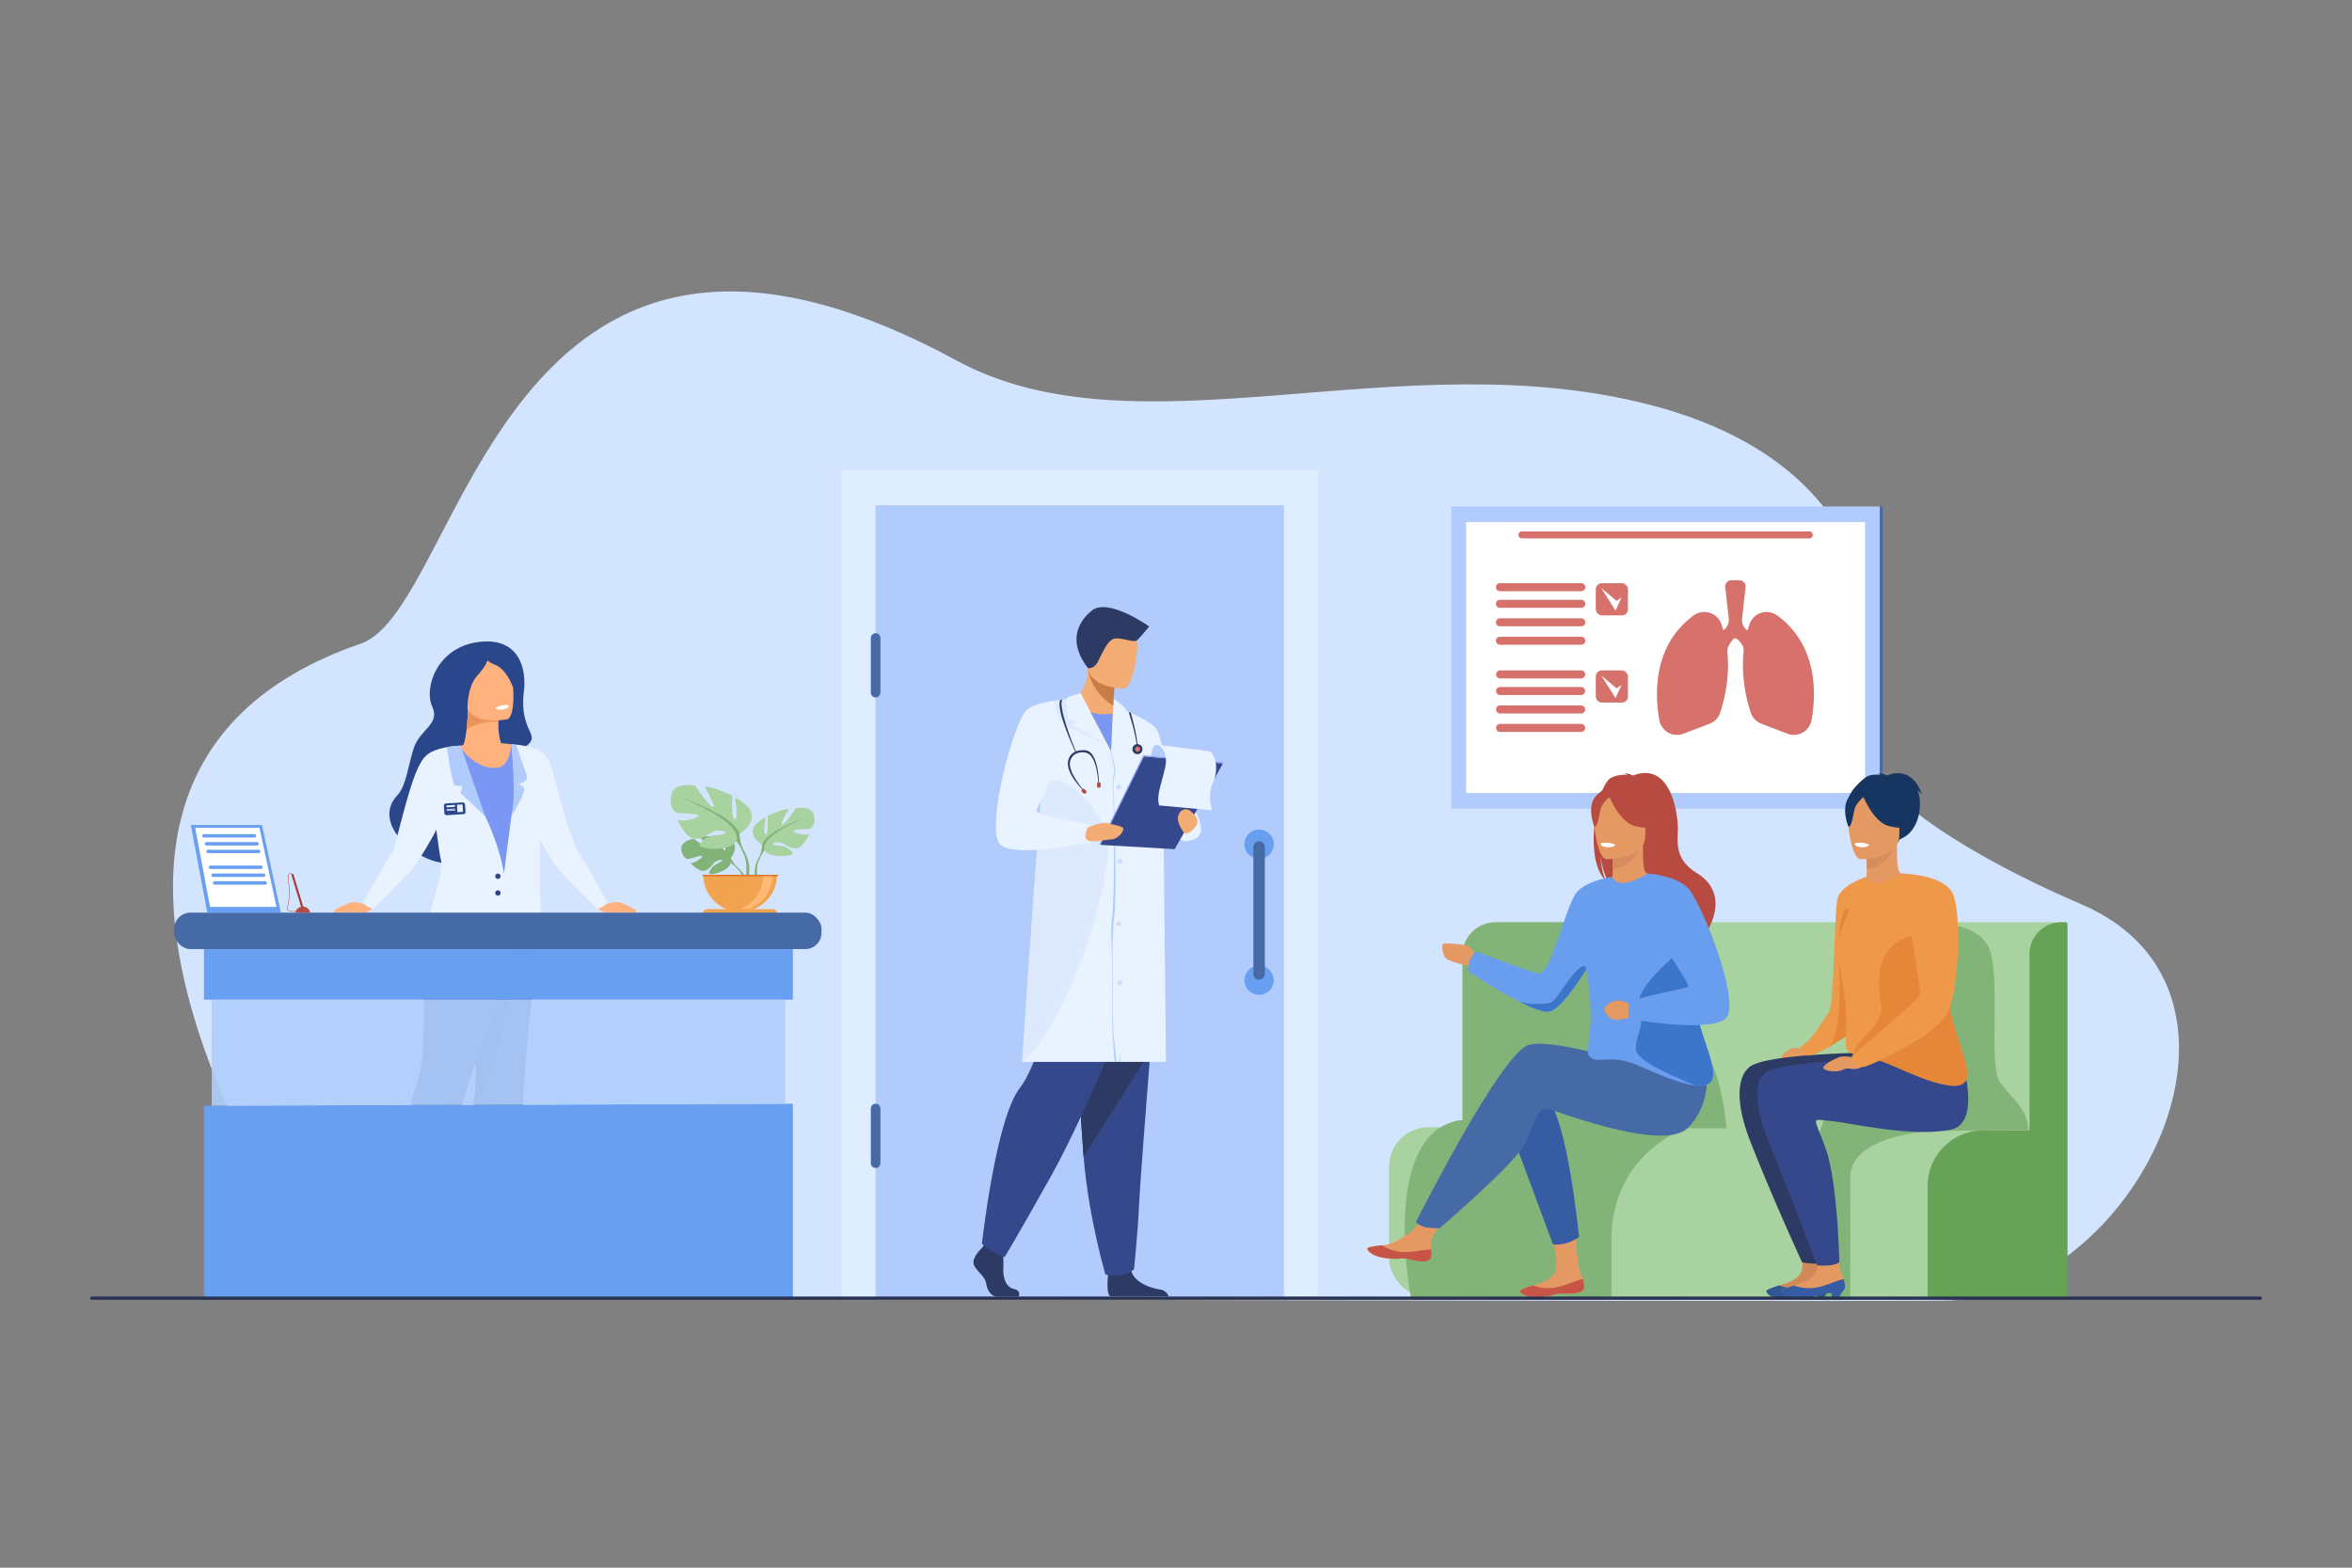 <svg xmlns="http://www.w3.org/2000/svg" id="Layer_1" data-name="Layer 1" viewBox="0 0 3000 2000"><rect x="0" y="0" width="3000" height="2000" fill="#808080" stroke="none"/><defs><style>.cls-1{fill:#d3e4fe;}.cls-2,.cls-41,.cls-43{fill:#b2cbfd;}.cls-3{fill:#fff;}.cls-4{fill:#466aa5;}.cls-5{fill:#d6716b;}.cls-6{fill:#deedff;}.cls-7{fill:#a8d29f;}.cls-8{fill:#66a357;}.cls-9{fill:#82b378;}.cls-10{fill:#e49963;}.cls-11{fill:#d38957;}.cls-12{fill:#2f5791;}.cls-13{fill:#2c3a64;}.cls-14{fill:#c65447;}.cls-15{fill:#365da4;}.cls-16{fill:#b74b42;}.cls-17{fill:#d68d5d;}.cls-18{fill:#699dee;}.cls-19{fill:#3b76ca;}.cls-20{fill:#35488b;}.cls-21{fill:#ee9849;}.cls-22{fill:#163560;}.cls-23{fill:#e58638;}.cls-24{fill:#f1a34f;}.cls-25{fill:#ffb973;}.cls-26{fill:#d86713;}.cls-27{fill:#ffb27d;}.cls-28{fill:#ad7041;}.cls-29{fill:#415da5;}.cls-30{fill:#355493;}.cls-31{fill:#b84c42;}.cls-32{fill:#2b478b;}.cls-33{fill:#7a97f3;}.cls-34{fill:#e8945b;}.cls-35{fill:#e9f2ff;}.cls-36{fill:#699ff0;}.cls-37{fill:#afcdfb;opacity:0.9;}.cls-38{fill:#a53d38;}.cls-39{fill:#b64c41;}.cls-40{fill:#f4ac75;}.cls-41{opacity:0.2;}.cls-42{fill:#c97c47;}.cls-43{opacity:0.5;}.cls-44{fill:#283250;}</style></defs><path class="cls-1" d="M460.29,821.08c131.21-45.14,177-677.14,759.79-361.14,231.78,125.67,565.51-26.41,885.11,56.71,293.52,76.34,300.27,296.54,263.16,375.81-40.55,86.62,121.15,190.18,286.76,261.3,259.78,111.57,68.75,503.67-176.66,505.54S430,1655.57,430,1655.57-60.61,1000.3,460.29,821.08Z"></path><rect class="cls-2" x="1851.1" y="646.1" width="546.8" height="385.63" transform="translate(4249 1677.82) rotate(180)"></rect><rect class="cls-3" x="1870.03" y="666.14" width="508.94" height="345.54" transform="translate(4249 1677.82) rotate(180)"></rect><rect class="cls-4" x="2397.73" y="646.1" width="3.62" height="385.63" transform="translate(4799.09 1677.82) rotate(180)"></rect><path class="cls-5" d="M2160.16,785.26a23,23,0,0,1,35.47,11.06c.72,2.08,1.42,4.29,2.1,6.61a1,1,0,0,0,1.57.42l.15-.14a17.39,17.39,0,0,0,5.73-12.84l-4.57-41.16a8.06,8.06,0,0,1,8-9h9.86a8.06,8.06,0,0,1,8,8.94l-4.58,41.42a17.15,17.15,0,0,0,5.86,13l.07.07a1,1,0,0,0,1.54-.46c.7-2.42,1.43-4.7,2.17-6.86A23,23,0,0,1,2267,785.26c51.12,37.7,49.79,98.38,43.76,133.19A23,23,0,0,1,2279.84,936l-33.15-12.67A23,23,0,0,1,2233,908.89c-9.66-30.15-11.13-56.23-9-77.34a15.26,15.26,0,0,0-2.85-10.46v0c-4-5.46-6.87-6.89-8-6.87-1.31,0-4.49,2.32-8.33,10.17a15.54,15.54,0,0,0-1.47,8.28c2,20.92.36,46.63-9.14,76.27a23,23,0,0,1-13.7,14.44L2147.34,936a23,23,0,0,1-30.93-17.55C2110.38,883.68,2109,823,2160.16,785.26Z"></path><path class="cls-5" d="M1913.15,855.3H2017a5.12,5.12,0,0,1,0,10.23H1913.15a5.12,5.12,0,0,1,0-10.23Z"></path><path class="cls-5" d="M1913.15,876.47H2017a5.12,5.12,0,0,1,0,10.23H1913.15a5.12,5.12,0,0,1,0-10.23Z"></path><path class="cls-5" d="M1913.15,900H2017a5.12,5.12,0,0,1,0,10.23H1913.15a5.12,5.12,0,0,1,0-10.23Z"></path><path class="cls-5" d="M1913.15,923.55H2017a5.12,5.12,0,0,1,0,10.23H1913.15a5.12,5.12,0,0,1,0-10.23Z"></path><path class="cls-5" d="M1913.15,744H2017a5.13,5.13,0,0,1,5.11,5.11h0a5.13,5.13,0,0,1-5.11,5.12H1913.15a5.13,5.13,0,0,1-5.11-5.12h0A5.13,5.13,0,0,1,1913.15,744Z"></path><path class="cls-5" d="M1913.15,765.22H2017a5.13,5.13,0,0,1,5.11,5.11h0a5.13,5.13,0,0,1-5.11,5.12H1913.15a5.13,5.13,0,0,1-5.11-5.12h0A5.13,5.13,0,0,1,1913.15,765.22Z"></path><path class="cls-5" d="M1913.15,788.76H2017a5.13,5.13,0,0,1,5.11,5.11h0A5.13,5.13,0,0,1,2017,799H1913.15a5.13,5.13,0,0,1-5.11-5.11h0A5.13,5.13,0,0,1,1913.15,788.76Z"></path><path class="cls-5" d="M1913.15,812.3H2017a5.13,5.13,0,0,1,5.11,5.11h0a5.13,5.13,0,0,1-5.11,5.11H1913.15a5.13,5.13,0,0,1-5.11-5.11h0A5.13,5.13,0,0,1,1913.15,812.3Z"></path><rect class="cls-5" x="2035.43" y="744.04" width="41.04" height="41.04" rx="7.69" transform="translate(4111.9 1529.12) rotate(180)"></rect><rect class="cls-5" x="2035.43" y="855.3" width="41.04" height="41.04" rx="7.69" transform="translate(4111.9 1751.63) rotate(180)"></rect><polygon class="cls-3" points="2068.19 874.07 2060.65 890.61 2042.39 861.76 2061.87 878.15 2068.19 874.07"></polygon><polygon class="cls-3" points="2068.19 762.44 2060.65 778.98 2042.39 750.13 2061.87 766.52 2068.19 762.44"></polygon><rect class="cls-5" x="1936.64" y="677.96" width="375.72" height="8.91" rx="4.45" transform="translate(4249 1364.83) rotate(180)"></rect><rect class="cls-6" x="1073.48" y="599.39" width="607.65" height="1058.29"></rect><rect class="cls-2" x="1116.89" y="644.54" width="520.83" height="1013.14"></rect><path class="cls-7" d="M1874.62,1176.55h751.13a9.16,9.16,0,0,1,9.16,9.16v218.58a51,51,0,0,1-51,51H1865.46a0,0,0,0,1,0,0V1185.71A9.16,9.16,0,0,1,1874.62,1176.55Z" transform="translate(4500.37 2631.87) rotate(180)"></path><rect class="cls-7" x="1771.74" y="1438.07" width="862.11" height="217.84" rx="50.3"></rect><path class="cls-8" d="M2529.68,1442.05h59V1217a40.53,40.53,0,0,1,40.41-40.41h5.59a2.48,2.48,0,0,1,2.48,2.47v473a3.88,3.88,0,0,1-3.87,3.86H2462.5a3.88,3.88,0,0,1-3.86-3.86v-139A71.25,71.25,0,0,1,2529.68,1442.05Z"></path><path class="cls-9" d="M2459,1178.46s56.31-5.41,75.83,27,0,154.3,16.52,175.9,36,34.72,35.29,60.18l-121.1,1.29s-106.47,3.83-105.7,60.56,0,154.84,0,154.84H2298.9s-2.74-251.8,58.94-266.59C2493.1,1359.21,2459,1178.46,2459,1178.46Z"></path><path class="cls-9" d="M1862.16,1429.1l3.3.12V1218.46a41.87,41.87,0,0,1,41.87-41.87h129.18s26.61,88,30.09,117.71,105.3,30.85,119.19,67.42,16.2,77.71,16.2,77.71H2150.3s-2,.68-5.47,2.18c-20.35,8.83-90.41,46.28-89.42,142.44v71.16H1799.68S1759.17,1446.31,1862.16,1429.1Z"></path><path class="cls-10" d="M2299.21,1338.85s-10.63-3.24-14.36-1.32-13.73,7.92-12.88,12.48,18.57,7.38,29.2.29S2299.21,1338.85,2299.21,1338.85Z"></path><path class="cls-11" d="M2334.65,1641.45a7,7,0,0,1-4,6.43l0,0c-4.64,2.55-12,.59-20.9.2-1.13,0-12.9,5-29.55,6.42-19,1.62-26-4.19-27.11-6.83-.94-2.25,7.21-4.79,16.31-7.7l1.33-.43c1.21-.38,2.43-.78,3.64-1.18,10.84-3.6,21.51-7.87,24.17-18.84,2.83-11.64-5.66-44.11-5.66-44.11l30.09-3.25s2.9,34,4.79,44.52c1,5.65,3.58,10.14,5.08,15l.3,1A33.12,33.12,0,0,1,2334.65,1641.45Z"></path><path class="cls-12" d="M2334.65,1641.45a7,7,0,0,1-4,6.43l0,0c-6.72,4.32-18.66-1.69-38.1,7.28-.83.38-7.36-.07-11.89-.13-5.9-.09-14.4.45-16.4.13-9.17-1.48-10.54-6-11.17-7.49-.94-2.25,7.21-4.79,16.31-7.7a56.3,56.3,0,0,0,29.14,2.48c12.66-2.38,25.25-8.69,34.3-10.79l.3,1A33.12,33.12,0,0,1,2334.65,1641.45Z"></path><polygon class="cls-12" points="2331.62 1646.74 2327.18 1655.03 2317.54 1655.03 2317.54 1648.96 2331.62 1646.74"></polygon><path class="cls-13" d="M2490.11,1352.07l-97.4-9.29s-149.08.68-163,20.36c0,0-26.62,18.45,3.47,94.71s65.42,152.47,65.42,152.47a68.76,68.76,0,0,0,21.34,1.5,83.76,83.76,0,0,0,11.45-2s-6.79-113.79-21.84-158.07-19.67-35.67,6.95-33.21,112.24,22.14,151.59,17.22S2490.11,1352.07,2490.11,1352.07Z"></path><path class="cls-10" d="M2353.43,1641.45a7,7,0,0,1-4,6.43l0,0c-4.64,2.55-12.24-3-46.89,5.16-18.54,4.39-29.54-2.73-30.66-5.37-.94-2.25,7.2-4.79,16.31-7.7l1.32-.43c1.22-.38,2.43-.78,3.65-1.18,10.84-3.6,21.5-7.87,24.17-18.84,2.82-11.64-5.67-44.11-5.67-44.11l30.09-3.25s2.9,34,4.79,44.52c1,5.65,3.58,10.14,5.08,15q.16.51.3,1A33.55,33.55,0,0,1,2353.43,1641.45Z"></path><path class="cls-10" d="M2020.63,1641.45a7,7,0,0,1-4,6.43l0,0c-4.63,2.55-12.77,2.8-21.63,2.42-1.13,0-2.15-.08-3.06-.08h-1.26c-8.76.21-7.84,2.84-24.49,4.26-19,1.62-26-4.19-27.11-6.83-.94-2.25,7.21-4.79,16.31-7.7l1.33-.43c1.21-.38,2.43-.78,3.64-1.18,10.84-3.6,21.51-7.87,24.17-18.84,2.83-11.64-5.66-44.11-5.66-44.11l30.09-3.25s2.9,34,4.79,44.52c1,5.65,3.58,10.14,5.07,15,.11.34.21.68.31,1A33.12,33.12,0,0,1,2020.63,1641.45Z"></path><path class="cls-14" d="M2020.63,1641.45a7,7,0,0,1-4,6.43l0,0c-4.93,2.28-12.94,2.61-21.61,2.36-1.14,0-2.16,0-3.08,0h-1.26c-8.76.21-7.84,2.84-24.49,4.26-19,1.62-26-4.19-27.11-6.83-.94-2.25,7.21-4.79,16.31-7.7a56.28,56.28,0,0,0,29.13,2.48c12.67-2.38,25.26-8.69,34.3-10.79.11.34.21.68.31,1A33.12,33.12,0,0,1,2020.63,1641.45Z"></path><path class="cls-10" d="M1825.39,1603c-1.67,8.36-13.58,7-26.89,3.71s-10.14.61-29.08-1.48-24.68-9.16-25.26-12c-.51-2.5,8.84-3.38,18.88-4.53,1.26-.14,2.53-.3,3.8-.46,11.33-1.42,19.63-8.73,29.93-14.74,9.75-5.69,24.3-28.86,24.3-28.86l26,2s-13.63,20.7-18.9,29.7c-3.1,5.3-2.94,12.3-2.55,17.7A33.52,33.52,0,0,1,1825.39,1603Z"></path><path class="cls-14" d="M1798.5,1606.75c-13.31-3.25-10.14.61-29.08-1.48s-24.68-9.16-25.26-12c-.51-2.5,8.84-3.38,18.88-4.53l.1.19a53.38,53.38,0,0,0,27.12,8.43c12.85.31,26.46-3.37,35.33-3.23a33.52,33.52,0,0,1-.2,8.89C1823.72,1611.4,1811.81,1610,1798.5,1606.75Z"></path><path class="cls-10" d="M1883.18,1221.55s-6.18-15.16-13-15.78-28.47-4-30-.93,0,14.23,4.64,18.26,33.41,10.52,33.41,10.52Z"></path><path class="cls-15" d="M1924.93,1437l56,150.65a51.2,51.2,0,0,0,16.84-1.55c7.59-2.18,16.28-7.93,16.28-7.93s-13.88-144.64-39.34-174.73S1924.93,1437,1924.93,1437Z"></path><path class="cls-4" d="M2164.26,1368.84a53.17,53.17,0,0,1-35.94,1.29c-43-13.75-150.23-46.12-178.7-36.93-35.88,11.57-143.59,225.86-143.59,225.86s2.43,3.23,9.07,5.72c6.17,2.32,21.11,2.17,21.11,2.17s97.2-83.32,108.78-107.62,16.2-47.44,27.77-45.13,149.28,56.7,180.52,24.3,23.07-74.5,23.07-74.5Z"></path><path class="cls-16" d="M2048,1123c-2.57-5.31-5.44-14.73-6.84-31.52.21,1.67,3.11,22.85,11.25,34.83,33.45,22,97.57,95.3,96.3,109.2,0,0,22.59-38.31,23-38.54,0,0,41.66-53-7.71-83.32-25.1-15.42-25-35.22-23.92-52.41S2133.25,970,2083,989.39c0,0-8.07-3.58-11.68-3a9.83,9.83,0,0,1,4.45,2.11c-5.83-.34-14.16.09-21.11,4C2036.21,1003,2019.72,1096.92,2048,1123Z"></path><path class="cls-10" d="M2054.43,1127.41c-.17.07,16.15,8.55,28.43,5.19,11.54-3.15,19.09-18.12,18.93-18.16-4.89-1-6.3-7.69-6.2-36.56l-2.21.44-37.17,7.36s.85,11.69.87,22.71C2057.11,1117.64,2056.55,1126.42,2054.43,1127.41Z"></path><path class="cls-17" d="M2056.21,1085.68s.85,11.69.87,22.71c20.8-.59,31.8-19.56,36.3-30.07Z"></path><path class="cls-16" d="M2097.22,1074.27s10.9-17.22,13.52-32c1.86-10.51-3.49-49.48-42.65-43.87a53.2,53.2,0,0,0-22.07,8.34c-8.5,5.74-20.77,18.14-7,52.15l3.56,11.49Z"></path><path class="cls-10" d="M2049.27,1096.11s49.21.81,49.24-29.84,6.41-51.19-25-53-37.53,9.88-40,20.11S2036.47,1095.11,2049.27,1096.11Z"></path><path class="cls-16" d="M2095.73,1019s-33.61-23-44.24-7.09c-3.22-2.76-9-4.76-16.56,4.44-11.41,13.83-1.26,38.27-1.26,38.27,4.69.55,5.79-15.52,8.24-23.33,1.85-5.88,8-11.89,11-14.49,4.3,9.67,16.11,32.84,32.38,37,20.68,5.32,29.65-.22,29.65-.22A58.6,58.6,0,0,1,2095.73,1019Z"></path><path class="cls-18" d="M2164,1259.79c4.85-20.35-11.66-59.84-28.89-92.54-15.64-29.63-31.87-53.67-33.33-52.81-41.25,24.48-45,4.13-45,4.13s-37.47,5-48.07,23.24c-14.68,25.25-30.66,101-46.36,99.91-7.2-.52-79.72-27.78-79.72-27.78s-12.08,11.32-9.77,25.21c0,0,35.81,24,66.09,39.28,16,8.09,30.49,13.75,37.29,12.15,13.8-3.25,35.34-35.23,47-54l.08-.13c14.86,84.11-5.34,103.27,4.89,112.14,10.8,9.37,26.23-4.46,60.17,10.25,22.27,9.66,53.17,23.63,74,26.06,10.9,1.28,19-.62,21.7-8C2191.78,1355.45,2154.75,1298.59,2164,1259.79Z"></path><path class="cls-3" d="M2060.21,1077.53s-.92,3.89-10.61,3.29c0,0-8.13-.5-7.88-4.78C2041.72,1076,2049.6,1073,2060.21,1077.53Z"></path><path class="cls-19" d="M2184.07,1376.86c-2.66,7.37-10.8,9.27-21.7,8-14.4-6.28-76.59-30.37-75.9-46.7,1-24.17,12-24.94,4.25-54.77-6.2-24,51.27-68.5,60.43-78.18,17.24,32.7,17.71,34.24,12.86,54.59C2154.75,1298.59,2191.78,1355.45,2184.07,1376.86Z"></path><path class="cls-19" d="M2023.26,1236.53c-11.64,18.82-33.18,50.8-47,54-6.8,1.6-21.28-4.06-37.29-12.15,11.68,3,23,2.93,34.07,1.86,12-1.15,15.43-15.81,34.34-37.8C2019.65,1228.23,2022.66,1231.82,2023.26,1236.53Z"></path><path class="cls-10" d="M2080.88,1282.8s-10.42-8.1-20.25-6.17-14.66,8.68-14.27,11.76,5.59,11.77,13.11,12.54,28.93-4.63,28.93-4.63Z"></path><path class="cls-18" d="M2101.79,1114.44s40.11,2.48,54,21.84c19.54,27.26,66.45,148.51,44.23,164-25,17.45-122-.52-122-.52s-3-13.82,1.15-20.51,71-17.48,74.07-20.57-38.58-60.18-38.58-69.43S2101.79,1114.44,2101.79,1114.44Z"></path><path class="cls-20" d="M2503.73,1359l-91.35-7.72s-149.08.65-163,19.71c0,0-22.53,14.11,7.56,88s60.56,155.13,60.56,155.13a76.24,76.24,0,0,0,14.92.26c10.27-.83,13.69-4.17,13.69-4.17S2344,1509.11,2329,1466.23s-20.82-38.52,5.79-36.14,101.45,21.05,153,11.17C2526.75,1433.81,2503.73,1359,2503.73,1359Z"></path><path class="cls-15" d="M2271.85,1647.69c.61,1.43,1.9,5.71,10.26,7.33h29.55a58,58,0,0,1,24.65-5.26c5.66-.08,9.94.16,13.09-1.86l0,0,.44-.26a6.88,6.88,0,0,0,3.55-6.17,33.62,33.62,0,0,0-1.54-8.75q-.13-.51-.3-1c-9.05,2.1-21.63,8.41-34.3,10.79a56.26,56.26,0,0,1-29.13-2.48C2279.05,1642.9,2270.9,1645.44,2271.85,1647.69Z"></path><polygon class="cls-15" points="2350.39 1646.75 2345.96 1655.04 2336.31 1655.04 2336.31 1648.97 2350.39 1646.75"></polygon><path class="cls-21" d="M2332.82,1291.25c6.57-9.31,7-126.68,10.82-144.43s37.16-28.25,37.16-28.25-6.17,59.81-13.39,114.2c-5.83,44-6.52,85.91-11,88.32-10,5.4-38.89,27.24-51.94,25.38l-7.88-7a2.79,2.79,0,0,1,.62-4.58C2311.21,1327.75,2327.94,1298.18,2332.82,1291.25Z"></path><path class="cls-22" d="M2378.61,992.5c6.24-5,15.29-4.38,21.12-4a9.83,9.83,0,0,0-4.45-2.11c3.61-.54,11.68,3,11.68,3s30.55-15.64,44.69,24.48c0,0-2.43-3-5.78-6.47,8.18,23.08-.09,58-25.85,64.2C2403.27,1075.64,2314.71,1043.83,2378.61,992.5Z"></path><path class="cls-10" d="M2378.41,1127.41c-.17.07,16.15,8.55,28.43,5.19,11.54-3.15,19.09-18.12,18.93-18.16-4.89-1-6.3-7.69-6.2-36.56l-2.21.44-37.17,7.36s.85,11.69.87,22.71C2381.09,1117.64,2380.53,1126.42,2378.41,1127.41Z"></path><path class="cls-17" d="M2380.19,1085.68s.85,11.69.87,22.71c20.8-.59,31.8-19.56,36.3-30.07Z"></path><path class="cls-22" d="M2421.2,1074.27s10.9-17.22,13.52-32c1.86-10.51-3.49-49.48-42.65-43.87a53.2,53.2,0,0,0-22.07,8.34c-8.5,5.74-20.77,18.14-7.05,52.15l3.56,11.49Z"></path><path class="cls-10" d="M2373.25,1096.11s49.21.81,49.24-29.84,6.41-51.19-25-53-37.53,9.88-40,20.11S2360.45,1095.11,2373.25,1096.11Z"></path><path class="cls-23" d="M2361.21,1164c.86-3.5-6.5-6.12-8.31-3-3.38,5.83-4.05,13.17-5.4,19-3.86,16.71,0,39.6,0,39.6Z"></path><path class="cls-22" d="M2358.91,1016.32c7.59-9.2,13.34-7.2,16.56-4.44,10.63-15.89,44.24,7.09,44.24,7.09a58.6,58.6,0,0,0,19.16,34.6s-9,5.54-29.65.22c-16.27-4.18-28.08-27.35-32.38-37-2.92,2.6-9.1,8.61-11,14.49-2.45,7.81-3.55,23.88-8.24,23.33C2357.65,1054.59,2347.5,1030.15,2358.91,1016.32Z"></path><path class="cls-3" d="M2384.19,1077.53s-.92,3.89-10.61,3.29c0,0-8.13-.5-7.88-4.78C2365.7,1076,2373.58,1073,2384.19,1077.53Z"></path><path class="cls-23" d="M2345.38,1226s6.24,89.3-12,109.45l37.48-23.65Z"></path><path class="cls-21" d="M2344.49,1221.66c20,96.14,3.26,110.9,13.62,120.35,0,0,9.19,4,9.26,4,10.8,9.37,11.07-2,45,12.73,16.17,7,36.9,16.3,55,21.8a113.21,113.21,0,0,0,19,4.26c10.91,1.28,19-.62,21.7-8,7.71-21.41-29.32-78.27-20.06-117.07.08-.33.15-.67.22-1a42,42,0,0,0,.45-11.56c-1.73-21.65-15.4-53.11-29.56-80-15.64-29.63-31.87-53.67-33.33-52.81-41.25,24.48-45,4.13-45,4.13S2337.69,1188.87,2344.49,1221.66Z"></path><path class="cls-23" d="M2364.09,1344.71h0c10.8,9.37,14.35-.63,48.29,14.08,16.17,7,36.9,16.3,55,21.8,9.25,1.61,16.14,3,19,4.26,10.91,1.28,19-.62,21.7-8,7.71-21.41-29.32-78.27-20.06-117.07.08-.33.15-.67.22-1a35.59,35.59,0,0,0,.45-11.56c-1.95-16.45-14-34.3-27.75-60.29-9.16,9.68-78-1.54-61.72,94.12C2404.18,1310.39,2368.37,1322,2364.09,1344.71Z"></path><path class="cls-10" d="M2367.43,1349.6s-15.17-3.6-22.12-.77-20.83,10-19.54,13.88,17.74,5.92,24.69,2.06,12.08,1,20.57-1.8S2367.43,1349.6,2367.43,1349.6Z"></path><path class="cls-21" d="M2425.77,1114.44s56,.75,66,27.76,6.95,121.89-7.71,150.44-98,67.12-107.24,68.66-15-12.73-14.66-14.27,87.57-72.14,87.18-79.47S2425.77,1114.44,2425.77,1114.44Z"></path><path class="cls-9" d="M932.2,1094.38s11.43-13.34.71-21.81c0,0-7.84-4.74-14.22-4.36,0,0,9,15.18,6.12,16.69s-8.87-17.64-8.87-17.64-17.83-1.73-23.56,1c0,0,15.24,12.47,12,13.21s-19.68-11.5-19.68-11.5-16.59,2.83-15.7,13,6.6,13.25,9.11,13,17.22-5.88,17.54-3.82-8.53,8.79-14.73,9.1c0,0,11.7,12.9,19.47,9.18s8.44-9.63,13.29-11.84,9-2.21,7,0-10.77,4.45-13.54,9.36-5.26,8.21,2.78,7,21.13-7.09,21.7-13.83Z"></path><path class="cls-9" d="M877.18,1083.22s45.07-1.73,55,11.16a32.68,32.68,0,0,0,9,12.59l1.05,2.88s-7.81-8.23-10.6-8.73C931.63,1101.12,936,1085.15,877.18,1083.22Z"></path><path class="cls-9" d="M941.18,1107s9.67,7.16,10.34,19.94l-1.75.16s-3.09-13.22-8.68-18.39S941.18,1107,941.18,1107Z"></path><path class="cls-7" d="M972.17,1077.61s-18.18-10.19-9.7-24c0,0,6.79-8.48,14.07-10.67,0,0-3.88,20.61,0,21.1s2.66-23.28,2.66-23.28,19.16-9.21,26.67-8.48c0,0-11.88,20.12-8,19.64s17.22-20.86,17.22-20.86,19.63-3.63,22.79,8-1.94,17.45-4.85,18.18-21.58.48-21.1,2.91,13.1,6.3,20.13,4.12c0,0-7.76,19.15-17.94,18.18s-13.34-7.27-19.64-7.75-10.91,1.21-7.76,2.91,13.82.55,18.91,4.88,9.21,7-.24,8.94-26.43.72-29.82-6.55Z"></path><path class="cls-9" d="M1028.91,1042.69s-50.92,16.49-56.74,34.92a38.67,38.67,0,0,1-4.85,17.69v3.64s5.34-12.36,8.25-14.06C975.57,1084.88,964.17,1068.88,1028.91,1042.69Z"></path><path class="cls-9" d="M967.32,1095.3s-7.85,11.93-3.37,26.44l2-.54s-2-16,2.14-24S967.32,1095.3,967.32,1095.3Z"></path><path class="cls-7" d="M943.24,1063.56s24-13.42,12.79-31.64c0,0-8.95-11.18-18.54-14.06,0,0,5.11,27.17,0,27.8S934,1015,934,1015s-25.24-12.14-35.15-11.18c0,0,15.66,26.52,10.54,25.88s-22.69-27.48-22.69-27.48-25.88-4.79-30,10.55,2.56,23,6.39,24,28.45.63,27.81,3.83-17.26,8.31-26.53,5.43c0,0,10.23,25.25,23.65,24s17.58-9.58,25.89-10.22,14.38,1.59,10.23,3.83-18.22.74-24.93,6.44-12.15,9.22.32,11.78,34.83,1,39.31-8.63Z"></path><path class="cls-9" d="M868.46,1017.54s67.11,21.73,74.78,46c0,0-.32,10.87,6.39,23.33v4.8s-7-16.3-10.86-18.54C938.77,1073.15,953.79,1052.06,868.46,1017.54Z"></path><path class="cls-9" d="M949.63,1086.89s10.35,15.72,4.45,34.85l-2.66-.71s2.59-21.08-2.83-31.67S949.63,1086.89,949.63,1086.89Z"></path><path class="cls-24" d="M944.05,1163.23a47,47,0,0,1-46.95-47H991A47,47,0,0,1,944.05,1163.23Z"></path><path class="cls-25" d="M932.5,1162.87a47,47,0,0,0,52.78-46.59H973.62A47,47,0,0,1,932.5,1162.87Z"></path><path class="cls-24" d="M896.45,1165.62h95.2a5.79,5.79,0,0,0-5.79-5.79H902.24a5.79,5.79,0,0,0-5.79,5.79Z"></path><rect class="cls-26" x="896.03" y="1116.28" width="96.52" height="1.44" transform="translate(1888.58 2234) rotate(180)"></rect><path class="cls-27" d="M772.9,1153.64s11-3.65,16.26-2.55,21.74,8.77,22.1,10.41a6,6,0,0,1,0,2.83H772.9s-8.58-1.67-10-6.73S772.9,1153.64,772.9,1153.64Z"></path><path class="cls-28" d="M629.76,1637.06a7.34,7.34,0,0,0,4.79,6.37h.05c5.11,2.24,13.67,1.73,22.93.49,1.19-.16,2.25-.29,3.21-.38l.75-.06.57,0c9.22-.61,8.5,2.23,26.12,2.15,20.08-.11,26.87-6.87,27.8-9.76.77-2.44-8-4.34-17.86-6.53l-1.43-.31-3.93-.9c-11.72-2.75-23.33-6.22-27.17-17.48-4.07-11.94-3.1-47.38-3.1-47.38H626.92s9.33,39.15,8.36,50.43c-.54,6-3.42,7.74-4.53,13-.08.37-.15.73-.22,1.1A34.72,34.72,0,0,0,629.76,1637.06Z"></path><path class="cls-29" d="M588.37,1254c3,16.86,7.28,34.27,11,52.38,6,29.12,10.49,60.06,5.87,93.37a116.06,116.06,0,0,0-1,14.11c-.9,58.88,25.41,165.58,25.41,165.58s7.15,3.08,19.12,2.49c6.17-.31,15.63-4.28,15.63-4.28s2.49-66.16,2.64-155.13c.11-64.49,12.77-149.4,15.33-199.3,1.54-30.19-1.82-70.42-1.82-70.42s-52.44-42.17-71.27-20.59C590.69,1153.56,577.14,1191,588.37,1254Z"></path><path class="cls-30" d="M605.24,1399.78a116.06,116.06,0,0,0-1,14.11c39.27-56.9,48-181,48-181l-43.14,20.93s-4.73,23.27-9.71,52.57C605.35,1335.53,609.86,1366.47,605.24,1399.78Z"></path><path class="cls-28" d="M516.3,1637.06a7.34,7.34,0,0,0,4.79,6.37h0c5.11,2.24,13.67,1.73,22.93.49,1.19-.16,2.25-.29,3.21-.38l.75-.06.57,0c9.22-.61,8.5,2.23,26.12,2.15,20.08-.11,26.87-6.87,27.79-9.76.78-2.44-8-4.34-17.85-6.53l-1.43-.31-3.93-.9c-11.73-2.75-23.33-6.22-27.17-17.48-4.07-11.94,1.75-46.83,1.75-46.83l-33-2.76s2,39.76,1.06,51c-.53,6-3.59,9.34-4.7,14.56-.08.37-.15.73-.22,1.1A34.72,34.72,0,0,0,516.3,1637.06Z"></path><path class="cls-29" d="M520.94,1582.48s8.47,4,14.57,5.23,18.77-1.16,18.77-1.16a857.83,857.83,0,0,1,17.91-110.89c11.75-51.47,29.23-112.29,53.61-169.89,5.2-12.3,26.67-70.52,30.31-85.22,11-44.39,0-39.61,0-39.61l-96.29-11.3s-11.86,6.1-17.33,68.79c-1.63,18.77-1.83,99.84-4.3,115.21-2.33,14.55-5.06,26.65-8.27,34.51C512,1432.06,520.94,1582.48,520.94,1582.48Z"></path><path class="cls-31" d="M516.3,1637.06a7.34,7.34,0,0,0,4.79,6.37h0c5.4,1.93,13.83,1.52,22.91.43,1.19-.14,2.26-.24,3.23-.32l.75-.06.57,0c9.22-.61,8.5,2.23,26.12,2.15,20.08-.11,26.87-6.87,27.79-9.76.78-2.44-8-4.34-17.85-6.53a59.22,59.22,0,0,1-30.34,5.38c-13.52-1.29-27.33-6.71-37-8.06-.08.37-.15.73-.22,1.1A34.72,34.72,0,0,0,516.3,1637.06Z"></path><path class="cls-31" d="M629.76,1637.06a7.34,7.34,0,0,0,4.79,6.37h.05c5.4,1.93,13.83,1.52,22.91.43,1.19-.14,2.26-.24,3.23-.32l.75-.06.57,0c9.22-.61,8.5,2.23,26.12,2.15,20.08-.11,26.87-6.87,27.8-9.76.77-2.44-8-4.34-17.86-6.53a59.22,59.22,0,0,1-30.34,5.38c-13.52-1.29-27.33-6.71-37-8.06-.08.37-.15.73-.22,1.1A34.72,34.72,0,0,0,629.76,1637.06Z"></path><path class="cls-32" d="M668.28,881.32c3.25-26.56-5-69.06-58.06-62.27s-69.72,58.89-59,82.06-15.39,28.75-23.58,53.66c-7,21.4-9.49,48-20.87,59.9-36.7,38.45,35.23,97.57,78.6,85.1,79-22.71,89.16-26.1,86.36-88.16-1.44-31.8-26.18-44.12-10.47-53.32C699.17,936.07,660.92,941.42,668.28,881.32Z"></path><path class="cls-27" d="M590.38,950.88,605,988.61l31.56,1.54,15.71-23.54c-17.83-13.51-17.07-39.38-16.2-48.41.2-2,.4-3.22.4-3.22L597,903c-.48,10.43-1.06,18.59-1.69,25C593.09,950.34,590.38,950.88,590.38,950.88Z"></path><path class="cls-27" d="M652.34,949.52c-2,0-36.46-7-94.6,7.87,0,0,31.84,145.88,21,173.38a290.17,290.17,0,0,0-14.93,51.9l117.35,1.45s-1.65-94.38,3.76-127.78S652.34,949.52,652.34,949.52Z"></path><path class="cls-33" d="M565.83,1112.24c-1.72,19.31-19.76,63.44-15.86,72.84,4.09,9.87,9.77,14.87,22.21,17.73,8.57,2,20.34,2.92,37,3.75,35.35,1.76,73.23-2.68,78.39-19.49,2.47-8.07,1.52-39.28.21-53.69-2.71-29.81,3-72.6,3.8-100.28.68-23.1-13.25-75.65-13.25-75.65s-6.28-4-26-7.93c0,0-2.07,27.29-16.32,29.64-24.63,4.07-44.48-18.49-50.27-27.58,0,0-28.29,7.14-36.59,16.61-7.87,9,2.89,75.35,5.28,81.71,2.07,5.47,4,10.8,5.72,16.16C564.65,1080.2,567.4,1094.56,565.83,1112.24Z"></path><path class="cls-27" d="M465.1,1153.73s-11-3.61-16.26-2.53-21.74,8.69-22.1,10.32a5.87,5.87,0,0,0,0,2.81H465.1s8.58-1.66,10-6.67S465.1,1153.73,465.1,1153.73Z"></path><path class="cls-34" d="M595.29,930.44c14.39-9.65,32.48-10.13,40.73-9.74.2-2,.4-3.22.4-3.22l-39.44-12C596.5,915.9,595.92,924.06,595.29,930.44Z"></path><path class="cls-27" d="M646.72,917.66s-47.22,9.49-52.67-20-15.22-48.14,14.7-55.44,37.87,2.87,42.08,12.27S658.86,914.44,646.72,917.66Z"></path><path class="cls-32" d="M584.9,844.16c8-9,19.52-10.74,27.93-10.59-5.07-6.14,15.3-19.6,38.6,3.35,10,9.89,8.52,29.34,3.14,40.62,0,0-8.25-24.18-23.28-29.45a32.68,32.68,0,0,1-9.43-5.46c-1.84,4.6-5.52,11.1-12.92,19.19-15.53,17-12.5,51.31-12.5,51.31S570.94,859.87,584.9,844.16Z"></path><path class="cls-3" d="M632,903.15s1.26,3.5,10.15,1.91c0,0,7.46-1.33,6.78-5.26C648.94,899.8,641.32,897.83,632,903.15Z"></path><path class="cls-35" d="M502.45,1083.1c17.87-68.93,27.67-108.29,42.3-120.2,13-10.53,40.86-11.5,40.86-11.5a142.37,142.37,0,0,1-1,24.85L619,1041.68s17.59,34.81,23.84,72.88c4.72-37.81,9.41-72.88,9.41-72.88A395.37,395.37,0,0,0,658,998.84c-4.13-16-3.7-32.63-5.64-49.32l2.16.12c6.78.48,27.91,2.63,38.69,11.48,14.64,12,17.92,64.78,42.3,121.27,0,0,29.54,49.66,38.94,69.37a16.74,16.74,0,0,1-5.28,4.72,27.8,27.8,0,0,1-7.73,2.75s-53.29-52.47-56.79-60.77c-1.15-2.73-7.6-12.3-15.6-26.38h0s-2.13,75,2.53,107.34a16.76,16.76,0,0,1-8.32,17c-32.91,18.59-131.51,69.23-149.85,20-2.06-5.52,34-99.18,29-119.46-1.58-6.48-3.66-21.28-5.77-38.39-11.28,21.65-21.9,36.86-23.41,40.41-3.5,8.22-56.79,60.24-56.79,60.24a28,28,0,0,1-7.72-2.73,16.62,16.62,0,0,1-5.29-4.68C472.91,1132.34,502.45,1083.1,502.45,1083.1Z"></path><path class="cls-2" d="M587.47,951.2l31.5,90.48-31.5-29.79,2.38-9.25s-7.24.64-10.18-1.26-9.78-48.15-9.78-48.15,6.41-1.08,8.54-1.32S587.47,951.2,587.47,951.2Z"></path><path class="cls-2" d="M652.4,949.52s6.63,71.52-.18,92.16c0,0,19.5-30.87,15.84-37.26L661,999.76s13.64-1.77,11.08-9.61-13.52-39.62-13.52-39.62Z"></path><polygon class="cls-36" points="1011.34 1657.29 260.14 1657.29 260.14 1410.59 1011.34 1408.13 1011.34 1657.29"></polygon><rect class="cls-36" x="260.14" y="1210.83" width="751.2" height="64.51"></rect><rect class="cls-4" x="222.18" y="1164.33" width="825.69" height="46.5" rx="20.77" transform="translate(1270.05 2375.15) rotate(180)"></rect><rect class="cls-32" x="566.53" y="1024.3" width="26.99" height="15" rx="2.65" transform="translate(-62.3 37.59) rotate(-3.52)"></rect><rect class="cls-35" x="583.11" y="1026.52" width="7.07" height="9.48" transform="translate(1235.57 2024.51) rotate(176.48)"></rect><path class="cls-35" d="M570.53,1029.88l8.78-.54a1.19,1.19,0,0,0,1.11-1.26h0a1.19,1.19,0,0,0-1.26-1.11l-8.78.54a1.19,1.19,0,0,0-1.11,1.26h0A1.19,1.19,0,0,0,570.53,1029.88Z"></path><path class="cls-35" d="M570,1033.19l10.24-.63a.46.46,0,0,0,.43-.48h0a.45.45,0,0,0-.48-.42l-10.25.63a.44.44,0,0,0-.42.48h0A.45.45,0,0,0,570,1033.19Z"></path><path class="cls-35" d="M570.09,1034.65l10.24-.63a.46.46,0,0,0,.43-.48h0a.46.46,0,0,0-.48-.42l-10.25.63a.45.45,0,0,0-.42.48h0A.44.44,0,0,0,570.09,1034.65Z"></path><path class="cls-32" d="M638.49,1117.87a3.4,3.4,0,1,0-3.4,3.4A3.4,3.4,0,0,0,638.49,1117.87Z"></path><path class="cls-32" d="M638.49,1139.22a3.4,3.4,0,1,0-3.4,3.4A3.41,3.41,0,0,0,638.49,1139.22Z"></path><polygon class="cls-37" points="1001.36 1408.13 270.11 1410.59 270.11 1275.34 1001.36 1275.34 1001.36 1408.13"></polygon><polygon class="cls-36" points="334.16 1052.47 358.23 1164.33 264.4 1164.33 243.42 1052.47 334.16 1052.47"></polygon><polygon class="cls-3" points="330.93 1056.03 352.68 1157.06 267.93 1157.06 248.97 1056.03 330.93 1056.03"></polygon><path class="cls-36" d="M260.08,1064.14h64.51a2.16,2.16,0,1,1,0,4.32H260.08a2.16,2.16,0,0,1,0-4.32Z"></path><path class="cls-36" d="M263.38,1074.33h64.5a2.16,2.16,0,0,1,0,4.32h-64.5a2.16,2.16,0,1,1,0-4.32Z"></path><path class="cls-36" d="M265.43,1084.1h64.51a2.16,2.16,0,0,1,0,4.32H265.43a2.16,2.16,0,1,1,0-4.32Z"></path><path class="cls-36" d="M268.42,1104.26h64.5a2.16,2.16,0,1,1,0,4.32h-64.5a2.16,2.16,0,0,1,0-4.32Z"></path><path class="cls-36" d="M271.71,1114.44h64.51a2.16,2.16,0,0,1,0,4.32H271.71a2.16,2.16,0,1,1,0-4.32Z"></path><path class="cls-36" d="M273.77,1124.22h64.5a2.16,2.16,0,0,1,0,4.32h-64.5a2.16,2.16,0,0,1,0-4.32Z"></path><rect class="cls-38" x="378.46" y="1114.16" width="2.68" height="48.35" transform="translate(-312.61 158.22) rotate(-16.79)"></rect><path class="cls-39" d="M386.27,1156.64a9.24,9.24,0,0,1,9.35,7.69h-18.7A9.24,9.24,0,0,1,386.27,1156.64Z"></path><path class="cls-39" d="M374,1163.09a48.84,48.84,0,0,0,7.42-.65l-.1-.6c-3.58.61-13.1,1.53-14.16-1.46-.48-1.33,0-3.57.58-6.67a67.35,67.35,0,0,0,.82-26c-1.55-9.3-.4-12.12.84-12.84s3,.63,3.06.64l.39-.48c-.09-.07-2.1-1.67-3.76-.69-2.05,1.19-2.43,5.73-1.14,13.48a66.61,66.61,0,0,1-.82,25.81c-.63,3.2-1.09,5.51-.56,7C367.29,1162.57,370.66,1163.09,374,1163.09Z"></path><path class="cls-13" d="M1252.53,1592s-13.13,12.16-10.57,20.81,14.41,14.4,16,25,8,16.33,13.77,16.33h27.47s4.24-7.44-6-9.68-14.11-14.66-13.47-26.18-1-26.89-1-26.89l-21.77-5.12Z"></path><path class="cls-13" d="M1416.12,1653.64a4.65,4.65,0,0,0,.86.3h73.49c-.64-2.6-3-7.55-11.6-9-11.48-1.86-31.36-8.53-35.8-23.2-.14-.47-.27-1-.38-1.45-3.52-15.68-29.13,4.81-29.13,4.81s-.08.62-.19,1.69C1412.78,1632.59,1411.26,1651.21,1416.12,1653.64Z"></path><path class="cls-20" d="M1475.82,1234.06s-3.89,48.53-8.46,106.87c-6.21,79.24-13.69,176.58-14.43,195-1.27,32-6.4,83.24-6.4,83.24s-12.16,12.17-36.5,7c0,0-21.68-73.12-27.88-150.48-.09-1.27-.19-2.54-.29-3.82-5.76-78.76-14.72-244.59-14.72-244.59Z"></path><path class="cls-13" d="M1475.82,1234.06s-3.89,48.53-8.46,106.87l-85.21,134.82c-.09-1.27-.19-2.54-.29-3.82-5.76-78.76-14.72-244.59-14.72-244.59Z"></path><path class="cls-20" d="M1458.06,1239.82s-70.11,175.76-116.21,258.36-60.51,105.64-60.51,105.64-26.41-10.56-28.81-17.77c0,0,17.63-159.45,48.5-198.32,17.44-22,37.94-87.88,38.9-110.93s6.24-68.67,6.24-68.67Z"></path><path class="cls-40" d="M1436.58,914.4c-26.13,8.24-71.33-14-71.33-14s20.38-15.29,22.66-47c0-.44.07-.87.09-1.31q.2-3.54.08-7.33l7.15,5.76L1422,872.06s-1.37,10.64-1.92,28.37a55.27,55.27,0,0,1,10.21,7.18A41.16,41.16,0,0,1,1436.58,914.4Z"></path><path class="cls-40" d="M1336.26,897s69-10.89,114.54,19.22c0,0,30.9,202,4,221.15s-118.53,0-118.53,0Z"></path><path class="cls-35" d="M1428.4,1354.73H1303.63s14.5-212.91,18.64-264.73c3.36-42,10.47-142.83,13-179.42.6-8.53,1-13.57,1-13.57l29.79-5.08,51.16,66.31s8.09,176.83,7.8,204.7,3.22,136.47,3.39,154.73S1428.4,1354.73,1428.4,1354.73Z"></path><path class="cls-35" d="M1417.21,958.24l11.19,396.49h58.78s-2.72-260.77-2.92-284.73,6.39-127.17-12-143.18c-15.34-13.39-52.24-26.39-52.24-26.39Z"></path><path class="cls-35" d="M1420.45,891.28s16.76,11.54,16.13,15.69a77.88,77.88,0,0,1-2.93,10.7l-10.25-2.08,8.65,6.08s-9.81,28.61-14.84,36.57Z"></path><path class="cls-41" d="M1328.28,1009.38c7.34-45.1,92.13,21.54,85.08,80.69-13,109.43-68.57,231.44-109.73,264.66Z"></path><path class="cls-42" d="M1387.91,853.37a3.17,3.17,0,0,0-.37-1.21l.46-.1,7.23-1.57L1422,872.06s-1.15,10.05-2,28.42C1419.94,900.38,1392.43,885.15,1387.91,853.37Z"></path><path class="cls-40" d="M1432.9,878.62s-46.6-1.3-45.34-30.31-3.9-48.7,25.9-49.1,35.1,10.93,37,20.71S1445.05,878.21,1432.9,878.62Z"></path><path class="cls-13" d="M1387.54,852.16s6.06,1.6,10.87-4.81,12.81-31.07,23.38-32.67,24.51,6.24,29,1.76c6.55-6.54,15-17.24,15-17.24s-52.44-37.38-73.37-20.08S1364.17,821.72,1387.54,852.16Z"></path><path class="cls-13" d="M1450.47,955.74c-1-18-10.79-47.23-10.88-47.51l2.8,1.24c.35,1.17,8.14,27.88,9.15,46.23Z"></path><path class="cls-13" d="M1382.61,1009.38c-1-1-25-24.09-19.86-40.25,2-6.3,5.67-8.78,9.56-10.61,3.63-1.33,12.11-2.7,16.49.05,8,5,12,18.92,13.2,42l-1,0c-1.41-27.41-8.48-37.33-13.75-39.57-6.64-2.81-18.28-1.65-22,9-2.52,7.31,2.43,17.54,7,24.56,5.11,7.8,10.66,14.71,10.72,14.77Z"></path><path class="cls-39" d="M1385.1,1011.87h0a2.37,2.37,0,0,1-3.34,0l-1.65-1.64a2.38,2.38,0,0,1,0-3.34h0a2.38,2.38,0,0,1,3.35,0l1.64,1.64A2.37,2.37,0,0,1,1385.1,1011.87Z"></path><path class="cls-39" d="M1401.6,1005h0a2.36,2.36,0,0,1-2.36-2.36v-2.32a2.36,2.36,0,0,1,2.36-2.36h0a2.37,2.37,0,0,1,2.37,2.36v2.32A2.37,2.37,0,0,1,1401.6,1005Z"></path><path class="cls-13" d="M1444.39,955.74a6.41,6.41,0,1,1,6.41,6.41A6.41,6.41,0,0,1,1444.39,955.74Z"></path><path class="cls-5" d="M1447.78,955.74A3.26,3.26,0,1,1,1451,959,3.26,3.26,0,0,1,1447.78,955.74Z"></path><path class="cls-2" d="M1421.76,1354.73c0-.4-4.08-40.34-2.91-75,.49-14.67.07-31.91-.33-48.58-.57-23.79-1.85-46.69.07-61.63,3.29-25.56,2.63-141.73,1.28-154.32-1.31-12.28,0-25.75,1.16-29.8s-4.07-26.8-4.13-27l.62-.16c.25,1,6,23.26,4.69,27.57-1.21,4-3,17.16-1.7,29.35,1.35,12.6,3.94,128.75.64,154.34-1.91,14.88-2.56,37.9-2,61.66.4,16.68.82,33.94.33,48.62-1.17,34.67,4.72,74.63,4.76,75Z"></path><path class="cls-35" d="M1525.08,1035.8s15.79,27.18-.77,34.33-18.34-.39-18.34-.39Z"></path><path class="cls-35" d="M1392.8,1052.54s2.51,5.12,2.23,9.72c-.3,4.81-2.55,12.06-2.55,12.06s-97.46,20.75-116.4,3.41c-20.34-18.62,17.39-158.52,33.54-172.21,7-5.9,21.63-9.5,35.17-11.65,7.47-1.19,14.59-1.94,19.89-2.4,5.45-.47,9-.63,9-.63l-2.2,8.13-8.54,31.59-10,36.84s-29.79,61.32-30.75,67.09S1392.8,1052.54,1392.8,1052.54Z"></path><path class="cls-41" d="M1406.37,948.44s-24.86-10.82-42.72-20.68c-11.66-6.44-17.63-18.49-18.86-33.89,7.47-1.19,14.59-1.94,19.89-2.4l1.37.46,5.42,7Z"></path><path class="cls-35" d="M1417.21,958.24l-38.71-73.82s-14.44,2.93-19.29,7.47c0,0,2.46,22.2,4.39,27.12,0,0,7.47-.86,8.54-.22,0,0-3.63,5.55-4.7,6.2C1367.44,925,1401.09,940.67,1417.21,958.24Z"></path><path class="cls-13" d="M1372.42,961.08c-2.65-5.85-26-55.63-20-68.3l2.28-.29c-4.5,9.6,11.66,52.88,18.68,68.39Z"></path><path class="cls-43" d="M1423.8,1004.18a3.11,3.11,0,1,1,3.1,3.11A3.11,3.11,0,0,1,1423.8,1004.18Z"></path><path class="cls-43" d="M1423.8,1178.28a3.11,3.11,0,1,1,3.1,3.11A3.1,3.1,0,0,1,1423.8,1178.28Z"></path><path class="cls-43" d="M1425.36,1098.72a3.11,3.11,0,1,1,3.11,3.1A3.11,3.11,0,0,1,1425.36,1098.72Z"></path><path class="cls-43" d="M1425.36,1253.93a3.11,3.11,0,1,1,3.11,3.1A3.11,3.11,0,0,1,1425.36,1253.93Z"></path><path class="cls-33" d="M1391,908.23s10.78,5.3,28.19,2l-2,48Z"></path><polygon class="cls-20" points="1459.04 965.01 1559.84 974.04 1498.33 1083.31 1403.45 1077.86 1459.04 965.01"></polygon><path class="cls-2" d="M1468.33,964.51s0-15.45,8.58-14.38S1488,966.71,1488,966.71Z"></path><polygon class="cls-33" points="1559.18 972.66 1458.38 963.63 1402.79 1076.48 1403.47 1077.88 1459.06 965.03 1559.87 974.06 1559.18 972.66"></polygon><path class="cls-35" d="M1476.91,950.13s14.24,7,9.21,29.4-11.31,34.7-7.65,48l67.9,6.24s-7.38-17.62.82-35.46,2.37-38.21-5.15-40Z"></path><path class="cls-40" d="M1510.82,1063s-10.32-12.41-8.19-21.38,9.83-11,14.52-7.87,11.54,10.43,10.26,16S1516,1065.55,1510.82,1063Z"></path><path class="cls-40" d="M1387.65,1055.58s17.49-7.68,25.5-5.44,18.81,3.84,19.65,6.73-5.76,13.55-15.59,14.09-27.13,5.13-31.29,0S1387.65,1055.58,1387.65,1055.58Z"></path><path class="cls-44" d="M117.07,1658.23H2882.93a2.07,2.07,0,0,0,2.07-2.07h0a2.07,2.07,0,0,0-2.07-2.07H117.07a2.07,2.07,0,0,0-2.07,2.07h0A2.07,2.07,0,0,0,117.07,1658.23Z"></path><path class="cls-4" d="M1116.89,889.77h0a6.1,6.1,0,0,0,6.11-6.11V813.94a6.11,6.11,0,0,0-6.11-6.12h0a6.11,6.11,0,0,0-6.11,6.12v69.72A6.1,6.1,0,0,0,1116.89,889.77Z"></path><path class="cls-4" d="M1116.89,1490.08h0A6.11,6.11,0,0,0,1123,1484v-69.73a6.11,6.11,0,0,0-6.11-6.11h0a6.11,6.11,0,0,0-6.11,6.11V1484A6.11,6.11,0,0,0,1116.89,1490.08Z"></path><circle class="cls-36" cx="1606.04" cy="1076.9" r="18.7" transform="translate(-204.46 397.8) rotate(-13.28)"></circle><circle class="cls-36" cx="1605.95" cy="1250.53" r="18.7"></circle><path class="cls-4" d="M1606,1249.82h0a7.3,7.3,0,0,0,7.3-7.3v-162a7.3,7.3,0,0,0-7.3-7.3h0a7.3,7.3,0,0,0-7.3,7.3v162A7.3,7.3,0,0,0,1606,1249.82Z"></path></svg>